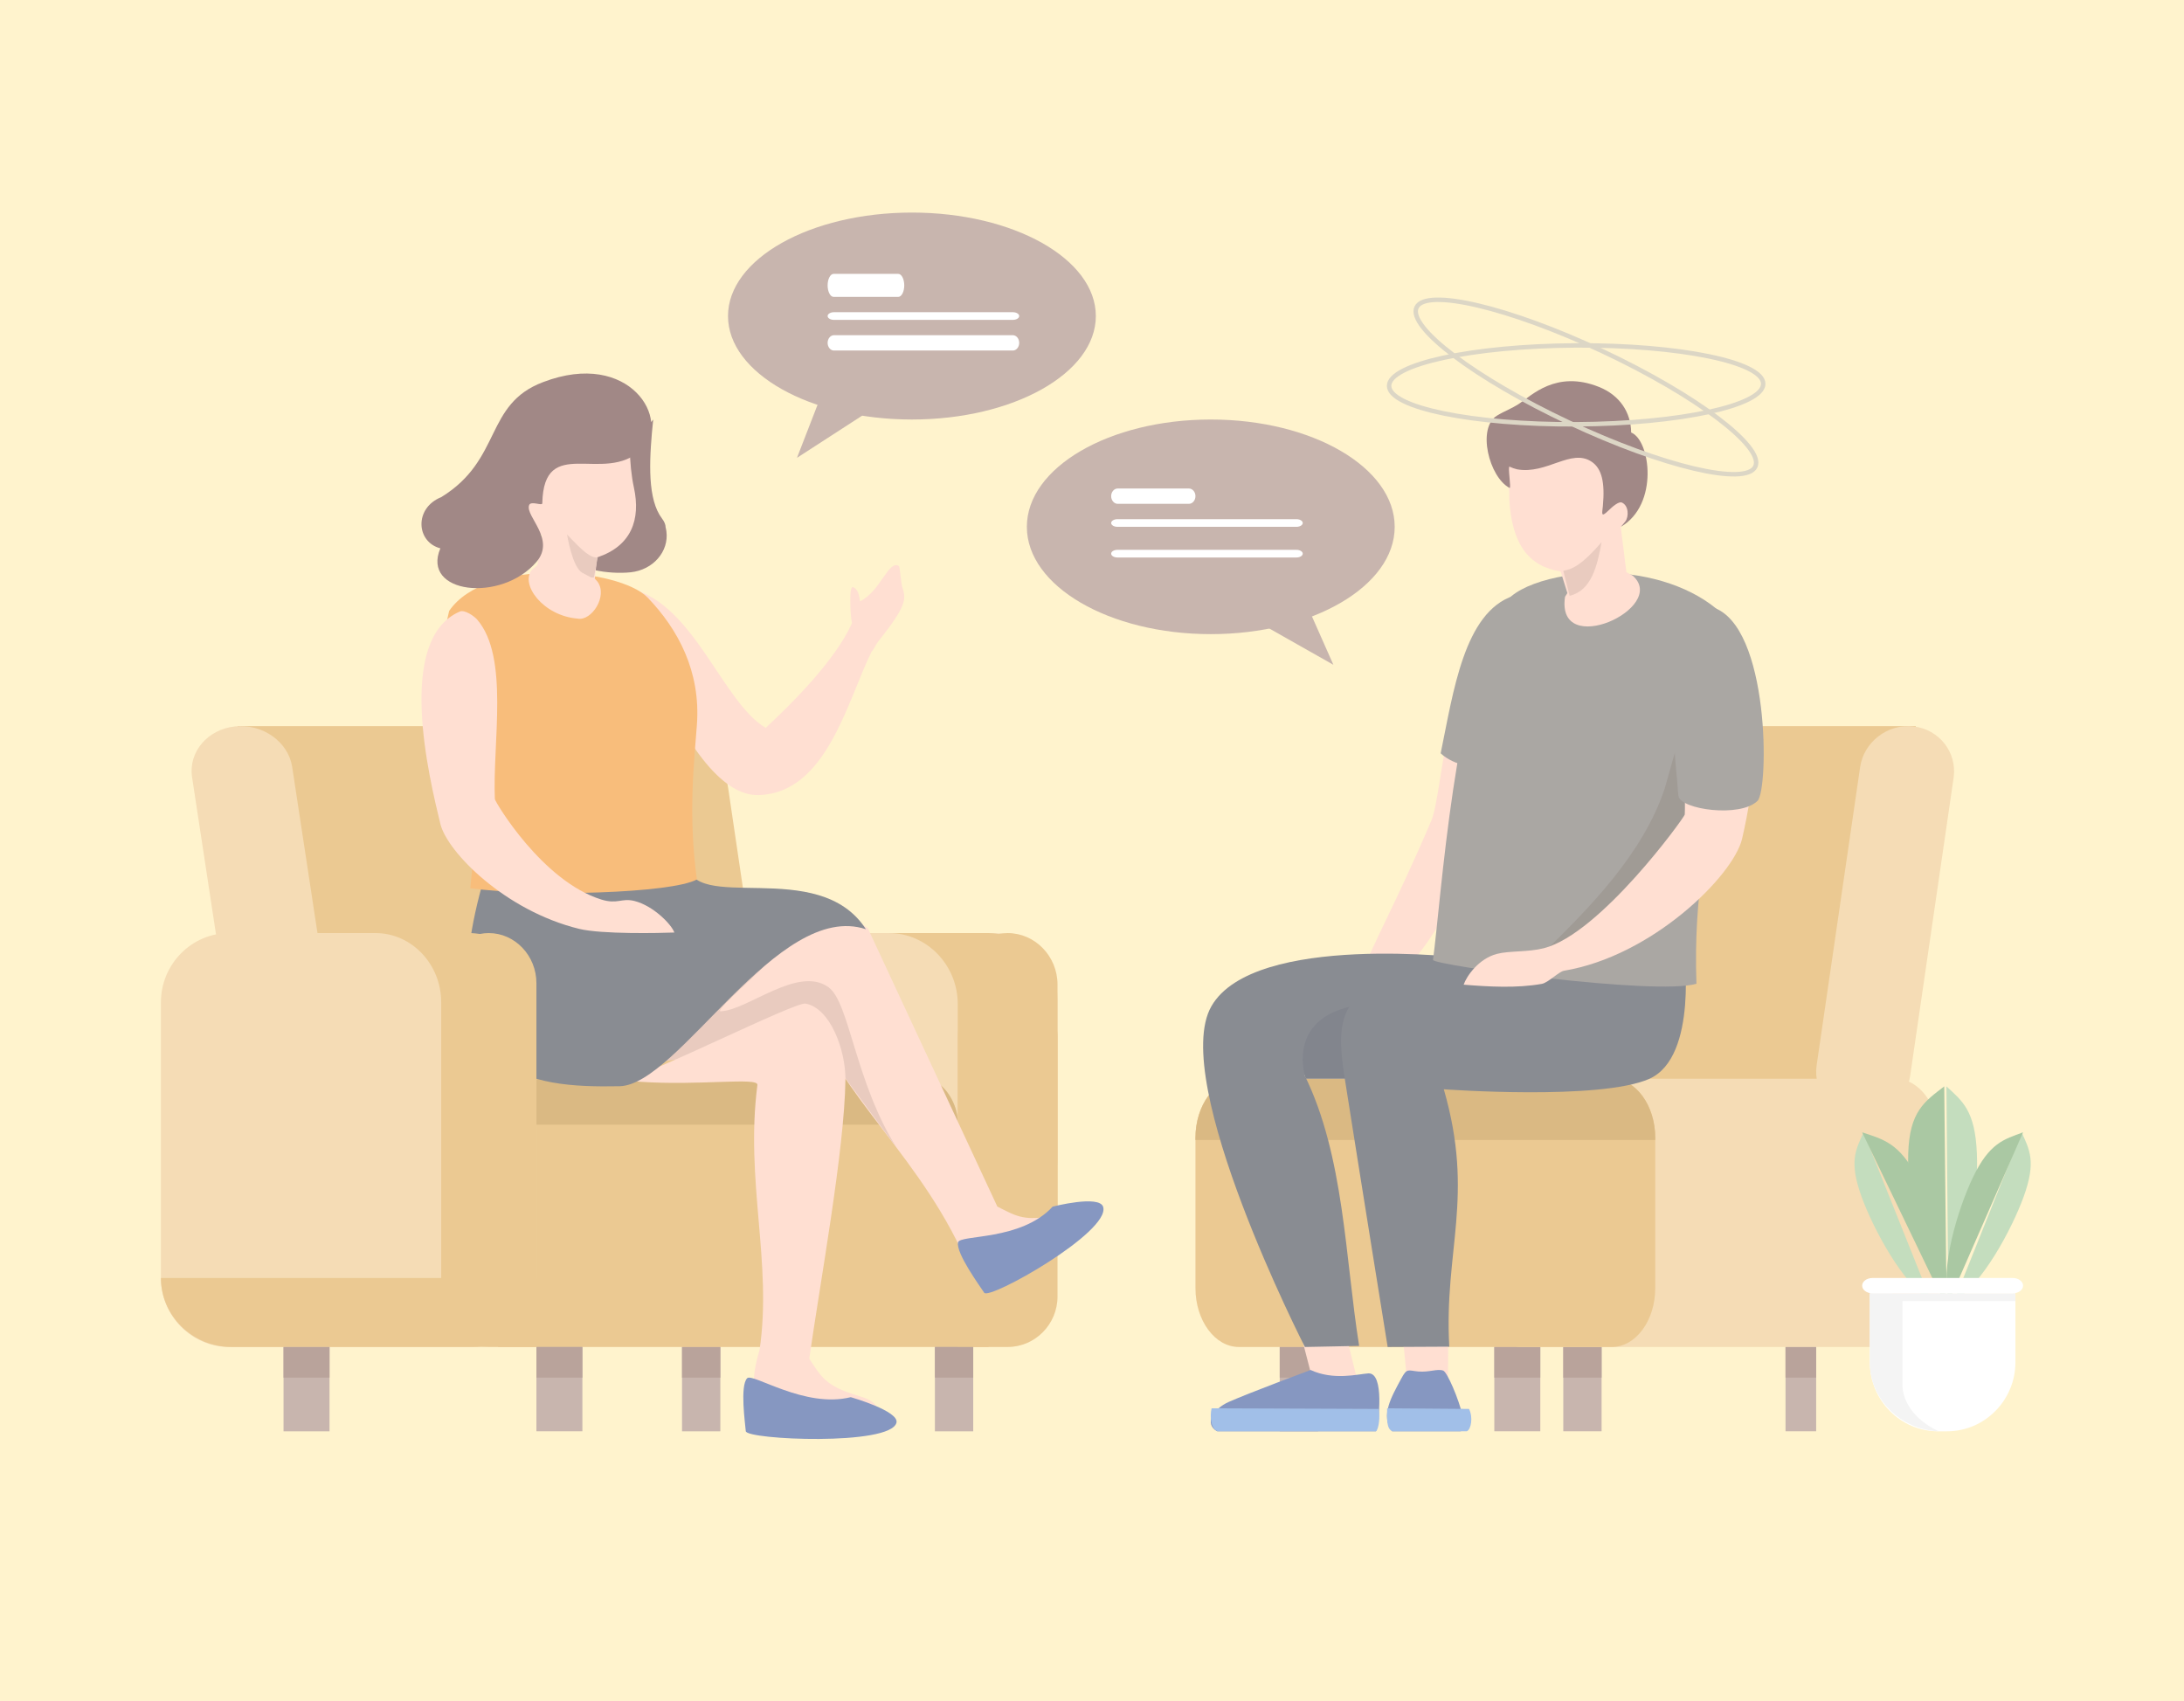 <svg width="488" height="380" viewBox="0 0 488 380" fill="none" xmlns="http://www.w3.org/2000/svg">
<g clip-path="url(#clip0_294_29276)">
<rect width="488" height="380" fill="#FFEBAC"/>
<path fill-rule="evenodd" clip-rule="evenodd" d="M203.763 47.492C226.46 47.492 244.857 57.842 244.857 70.612C244.857 83.382 226.458 93.732 203.763 93.732C181.067 93.732 162.668 83.382 162.668 70.612C162.668 57.842 181.067 47.492 203.763 47.492Z" fill="#A48478"/>
<path fill-rule="evenodd" clip-rule="evenodd" d="M339.033 276.98C336.208 276.98 333.895 278.928 333.895 281.307V319.795H344.168V281.307C344.168 278.928 341.858 276.98 339.03 276.98" fill="#A48478"/>
<path d="M344.168 300.957H333.895V307.807H344.168V300.957Z" fill="#8B6658"/>
<path fill-rule="evenodd" clip-rule="evenodd" d="M402.386 276.98C400.503 276.98 398.961 278.928 398.961 281.307V319.795H405.81V281.307C405.81 278.928 404.27 276.98 402.385 276.98" fill="#A48478"/>
<path d="M405.81 300.957H398.961V307.807H405.81V300.957Z" fill="#8B6658"/>
<path fill-rule="evenodd" clip-rule="evenodd" d="M290.231 276.98C287.877 276.98 285.949 278.928 285.949 281.307V319.795H294.511V281.307C294.511 278.928 292.585 276.98 290.229 276.98" fill="#A48478"/>
<path d="M294.511 300.957H285.949V307.807H294.511V300.957Z" fill="#8B6658"/>
<path fill-rule="evenodd" clip-rule="evenodd" d="M353.586 276.98C351.232 276.98 349.305 278.928 349.305 281.307V319.795H357.866V281.307C357.866 278.928 355.941 276.98 353.584 276.98" fill="#A48478"/>
<path d="M357.866 300.957H349.305V307.807H357.866V300.957Z" fill="#8B6658"/>
<path fill-rule="evenodd" clip-rule="evenodd" d="M428.072 162.236L415.603 249.531L320.488 249.579C320.295 249.579 320.103 249.531 319.907 249.531C317.865 249.531 316.503 247.176 316.819 245.045L326.892 176.196C327.49 172.263 329.505 162.238 343.164 162.238H428.072V162.236Z" fill="#DEA54A"/>
<path fill-rule="evenodd" clip-rule="evenodd" d="M340.156 241.016H423.518C428.846 241.016 433.206 246.924 433.206 254.145V287.827C433.206 295.048 428.846 300.957 423.518 300.957H340.156C334.828 300.957 330.469 295.048 330.469 287.827V254.145C330.469 246.924 334.828 241.016 340.156 241.016Z" fill="#EEC583"/>
<path fill-rule="evenodd" clip-rule="evenodd" d="M427.529 162.3C433.277 162.932 437.328 168.079 436.529 173.739L426.813 240.373C426.014 246.033 420.658 250.145 414.91 249.515C409.162 248.883 405.11 243.736 405.909 238.076L415.625 171.442C416.424 165.783 421.781 161.67 427.529 162.3Z" fill="#EEC583"/>
<path fill-rule="evenodd" clip-rule="evenodd" d="M276.805 241.016H360.167C365.495 241.016 369.854 246.924 369.854 254.145V287.827C369.854 295.048 365.495 300.957 360.167 300.957H276.805C271.476 300.957 267.117 295.048 267.117 287.827V254.145C267.117 246.924 271.476 241.016 276.805 241.016Z" fill="#DEA54A"/>
<path fill-rule="evenodd" clip-rule="evenodd" d="M276.803 241.016H360.166C365.495 241.016 369.854 246.986 369.854 254.282V254.716H267.117V254.282C267.117 246.986 271.476 241.016 276.805 241.016" fill="#C18A31"/>
<path fill-rule="evenodd" clip-rule="evenodd" d="M337.191 151.969C334.004 159.33 342.344 172.917 327.955 195.568C324.413 201.144 320.763 209.173 314.747 215.795C310.782 220.157 304.382 219.003 304.805 216.735C305.421 213.431 311.665 202.491 319.825 183.341C322.489 177.088 323.011 145.979 336.595 136.601C337.902 135.715 341.012 145.914 337.191 151.969Z" fill="#FFCAB4"/>
<path fill-rule="evenodd" clip-rule="evenodd" d="M334.3 172.509C330.143 171.714 324.81 171.098 321.91 168.309C324.733 154.673 327.115 136.808 338.177 133.121L342.458 142.074L340.251 155.448L334.3 172.511V172.509Z" fill="#726C66"/>
<path fill-rule="evenodd" clip-rule="evenodd" d="M293.612 309.519L291.086 299.772L300.602 297.531L303.072 307.541L293.612 309.519Z" fill="#FFCAB4"/>
<path fill-rule="evenodd" clip-rule="evenodd" d="M349.305 211.902L327.919 214.083C327.919 214.083 280.245 208.207 270.686 224.815C261.126 241.422 291.571 300.957 291.571 300.957L303.692 300.716C300.559 281.159 300.377 258.269 291.501 240.236H345.996L349.303 211.902H349.305Z" fill="#3B3F4A"/>
<path fill-rule="evenodd" clip-rule="evenodd" d="M291.746 241.015H342.856L345.879 217.263L341.606 217.039C341.606 217.039 307.844 223.764 302.656 224.725C289.973 227.075 290.376 236.582 291.746 241.015Z" fill="#2E3341"/>
<path fill-rule="evenodd" clip-rule="evenodd" d="M314.318 307.785L313.348 297.531L323.621 297.779L323.523 309.519L314.318 307.785Z" fill="#FFCAB4"/>
<path fill-rule="evenodd" clip-rule="evenodd" d="M313.09 308.039C310.857 312.212 308.467 316.195 311.03 319.795H326.419C326.444 319.713 326.469 319.625 326.494 319.531C326.644 318.949 327.362 318.707 326.881 316.578C325.99 312.624 323.369 306.544 322.467 306.231C321.125 305.766 319.361 306.649 316.916 306.432C314.599 306.225 314.403 305.588 313.091 308.039" fill="#355298"/>
<path fill-rule="evenodd" clip-rule="evenodd" d="M309.951 314.656V314.669C309.912 316.734 309.724 319.353 311.186 319.794H327.749C328.715 319.376 329.187 316.666 328.245 314.796L309.953 314.656H309.951Z" fill="#6294D8"/>
<path fill-rule="evenodd" clip-rule="evenodd" d="M376.228 211.762C376.228 211.762 379.566 236.163 368.515 241.048C357.464 245.933 322.609 243.378 322.609 243.378C329.561 267.47 322.609 279.383 323.832 300.887L310.063 300.957C310.063 300.957 303.879 262.628 300.468 240.904C298.748 229.944 298.388 221.228 313.427 218.237C318.486 217.23 348.376 210.189 348.376 210.189L376.23 211.76L376.228 211.762Z" fill="#3B3F4A"/>
<path fill-rule="evenodd" clip-rule="evenodd" d="M387.668 141.071C392.658 161.367 377.614 179.397 379.062 219.794C370.069 222.525 320.155 215.646 320.195 214.471C322.029 200.956 325.003 153.162 336.241 134.847C339.032 130.3 351.061 127.098 362.796 128.204C372.241 129.095 381.57 132.84 386.814 139.326" fill="#726C66"/>
<path d="M347.777 129.513C353.357 127.564 360.397 127.439 367.578 129.365C370.672 137.876 360.175 143.398 355.256 143.398C344.393 143.398 344.601 133.544 347.777 129.513Z" fill="#726C66"/>
<path fill-rule="evenodd" clip-rule="evenodd" d="M345.879 211.901C354.982 202.927 367.09 190.83 371.967 176.179L376.241 161.044L380.375 160.523C380.375 160.523 385.354 172.111 385.26 172.821C385.166 173.531 380.34 183.593 380.609 183.653C380.878 183.713 378.748 198.107 377.198 198.2C375.648 198.295 345.879 211.901 345.879 211.901Z" fill="#61584F"/>
<path fill-rule="evenodd" clip-rule="evenodd" d="M348.713 127.68L350.221 132.516L349.698 133.337C347.594 147.421 372.887 135.787 364.842 128.642L363.402 127.827L362.147 117.707C362.558 117.552 363.044 116.55 363.859 115.995C364.675 115.438 366.123 114.123 365.614 112.301C365.106 110.479 362.45 111.958 362.45 111.958C364.373 106.276 367.031 101.293 360.586 98.754C354.139 96.212 341.691 97.465 341.691 97.465L333.895 97.31C335.569 99.38 337.397 105.923 337.229 111.389C337.769 121.788 341.738 126.612 348.713 127.682" fill="#FFCAB4"/>
<path fill-rule="evenodd" clip-rule="evenodd" d="M357.866 121.133C356.907 126.395 355.63 131.961 350.72 133.121L349.305 127.537C351.519 127.127 353.524 126.13 357.866 121.133Z" fill="#DAA995"/>
<path fill-rule="evenodd" clip-rule="evenodd" d="M382.482 143.417C396.581 149.735 391.755 176.659 389.244 187.466C387.238 195.693 369.22 213.604 349.469 216.891C348.296 217.086 345.933 219.572 344.5 219.826C338.896 220.826 332.663 220.463 327.047 220.007C327.671 218.141 330.362 214.205 334.476 213.129C337.261 212.401 341.395 212.77 344.971 211.856C357.578 208.631 376.375 182.635 376.449 181.993C376.981 169.023 371.818 148.665 378.897 140.083C379.545 139.297 381.432 142.945 382.482 143.415" fill="#FFCAB4"/>
<path fill-rule="evenodd" clip-rule="evenodd" d="M292.85 306.094C292.85 306.094 279.15 311.192 274.581 313.22C271.032 314.794 269.024 318.106 271.937 319.795H307.424C307.455 319.717 307.485 319.634 307.516 319.543C308.044 317.953 309.422 306.604 305.731 306.856C303.44 307.013 297.975 308.485 292.848 306.094" fill="#355298"/>
<path fill-rule="evenodd" clip-rule="evenodd" d="M270.719 314.656V314.669C270.283 316.653 270.598 319.329 272.129 319.794H307.483C308.111 319.151 308.419 316.346 308.05 314.795L270.719 314.656Z" fill="#6294D8"/>
<path fill-rule="evenodd" clip-rule="evenodd" d="M375.047 177.868C375.557 180.886 388.82 182.742 392.702 178.946C395.244 176.461 395.521 139.751 382.694 135.692C371.19 132.051 373.608 162.851 374.776 174.692C374.903 175.986 374.911 177.077 375.045 177.868" fill="#726C66"/>
<path fill-rule="evenodd" clip-rule="evenodd" d="M364.47 96.634C364.436 92.177 361.948 88.325 357.308 86.462C347.694 82.603 342.126 88.439 339.487 90.168C337.664 91.363 336.311 91.761 334.498 92.86C329.959 95.609 332.742 106.632 337.295 109.015C337.747 109.251 336.823 104.084 337.306 104.269C337.83 104.518 338.389 104.716 338.979 104.858C345.614 106.064 351.091 100.091 355.655 103.174C357.915 104.703 358.634 107.769 358.154 113.044C358.013 114.599 357.583 115.855 359.418 114.052C360.261 113.225 361.683 111.986 362.38 112.279C363.931 112.932 363.97 115.402 363.2 116.466C362.856 116.94 362.165 117.707 362.165 117.707C370.698 112.766 368.797 98.35 364.472 96.636" fill="#633836"/>
<path fill-rule="evenodd" clip-rule="evenodd" d="M53.084 162.236L65.678 249.531L169.192 249.579C169.386 249.579 169.58 249.531 169.778 249.531C171.841 249.531 173.217 247.176 172.895 245.045L162.721 176.196C162.117 172.263 160.082 162.238 146.286 162.238H53.082L53.084 162.236Z" fill="#DEA54A"/>
<path fill-rule="evenodd" clip-rule="evenodd" d="M156.676 278.693C154.322 278.693 152.395 280.646 152.395 283.035V319.796H160.896C160.929 319.796 160.956 319.769 160.956 319.735V283.035C160.956 280.648 159.031 278.693 156.674 278.693" fill="#A48478"/>
<path d="M160.956 300.957H152.395V307.807H160.956V300.957Z" fill="#8B6658"/>
<path fill-rule="evenodd" clip-rule="evenodd" d="M124.997 287.256C122.172 287.256 119.859 289.256 119.859 291.705V319.795H130.133V291.705C130.133 289.259 127.823 287.256 124.995 287.256" fill="#A48478"/>
<path fill-rule="evenodd" clip-rule="evenodd" d="M213.18 278.693C210.826 278.693 208.898 280.646 208.898 283.035V319.796H217.46V283.035C217.46 280.648 215.532 278.693 213.178 278.693" fill="#A48478"/>
<path fill-rule="evenodd" clip-rule="evenodd" d="M68.493 278.693C65.668 278.693 63.355 280.646 63.355 283.035V319.796H73.629V283.035C73.629 280.648 71.316 278.693 68.491 278.693" fill="#A48478"/>
<path fill-rule="evenodd" clip-rule="evenodd" d="M214.514 266.705H117.666C114.164 266.705 111.297 269.556 111.297 273.042V300.957H220.883V273.042C220.883 269.558 218.018 266.705 214.514 266.705Z" fill="#DEA54A"/>
<path fill-rule="evenodd" clip-rule="evenodd" d="M221.921 208.477H177.043C169.137 208.477 162.668 215.24 162.668 223.505V258.526C162.668 266.792 169.137 273.555 177.043 273.555H221.921C229.827 273.555 236.296 266.792 236.296 258.526V223.505C236.296 215.24 229.827 208.477 221.921 208.477Z" fill="#EEC583"/>
<path fill-rule="evenodd" clip-rule="evenodd" d="M225.164 220.465C219.043 220.465 214.035 225.536 214.035 231.735V300.957H225.166C231.287 300.957 236.295 295.885 236.295 289.687V231.735C236.295 225.536 231.287 220.465 225.166 220.465" fill="#DEA54A"/>
<path fill-rule="evenodd" clip-rule="evenodd" d="M204.413 241.016H126.054C120.763 241.016 116.434 245.404 116.434 250.769V275.79C116.434 281.154 120.763 285.543 126.054 285.543H204.413C209.705 285.543 214.034 281.154 214.034 275.79V250.769C214.034 245.404 209.705 241.016 204.413 241.016Z" fill="#DEA54A"/>
<path fill-rule="evenodd" clip-rule="evenodd" d="M206.558 241.016H120.483C118.257 241.016 116.434 245.638 116.434 251.291H214.034C214.034 245.641 210.218 241.016 206.558 241.016Z" fill="#C18A31"/>
<path fill-rule="evenodd" clip-rule="evenodd" d="M52.548 162.3C46.397 162.926 42.061 168.029 42.916 173.64L49.439 216.476C50.294 222.087 56.027 226.164 62.178 225.539C68.329 224.913 72.665 219.81 71.81 214.199L65.287 171.363C64.432 165.752 58.699 161.675 52.548 162.3Z" fill="#EEC583"/>
<path fill-rule="evenodd" clip-rule="evenodd" d="M104.596 208.477H51.22C42.824 208.477 35.957 215.43 35.957 223.93V285.503C35.957 294.002 42.824 300.957 51.22 300.957H104.596C112.991 300.957 119.859 294.004 119.859 285.503V223.93C119.859 215.432 112.991 208.477 104.596 208.477Z" fill="#EEC583"/>
<path fill-rule="evenodd" clip-rule="evenodd" d="M35.957 285.543C35.957 294.019 43.036 300.956 51.689 300.956H106.709C109.63 300.956 112.372 300.164 114.722 298.792V285.543H35.957Z" fill="#DEA54A"/>
<path d="M130.133 300.957H119.859V307.807H130.133V300.957Z" fill="#8B6658"/>
<path d="M73.629 300.957H63.355V307.807H73.629V300.957Z" fill="#8B6658"/>
<path d="M217.46 300.957H208.898V307.807H217.46V300.957Z" fill="#8B6658"/>
<path fill-rule="evenodd" clip-rule="evenodd" d="M225.148 208.477C224.438 208.477 223.743 208.546 223.069 208.68C222.298 208.576 221.413 208.477 220.92 208.477H198.625C207.083 208.477 214.002 215.617 214.002 224.345V262.052C214.002 268.379 219.018 273.555 225.148 273.555H236.01C236.168 273.555 236.295 273.422 236.295 273.261V219.98C236.295 213.653 231.279 208.477 225.148 208.477Z" fill="#DEA54A"/>
<path d="M160.271 208.013C171.796 211.033 178.137 196.676 193.892 207.349L222.845 269.576C223.136 269.729 223.423 269.878 223.704 270.023C223.925 270.14 224.142 270.25 224.359 270.358C224.881 270.622 225.389 270.865 225.885 271.081C226.108 271.181 226.332 271.275 226.553 271.363C230.144 272.801 233.468 271.957 236.234 271.361C238.378 270.899 239.966 270.413 242.512 272.335C242.592 272.394 242.661 272.46 242.725 272.529C243.444 273.309 243.212 274.62 242.194 275.084L219.144 285.375C218.011 285.891 217.565 285.156 216.93 284.149C216.842 284.006 216.764 283.853 216.704 283.692C206.778 259.118 187.042 244.599 181.456 226.262C181.456 226.262 164.372 236.675 153.614 236.814C138.044 237.017 126.955 226.901 126.711 226.268C126.297 225.202 160.271 208.013 160.271 208.013Z" fill="#FFCAB4"/>
<path d="M177.011 206.764C181.081 208.444 157.532 226.911 161.281 225.928C167.326 225.498 178.431 215.674 185.157 220.601C189.815 224.012 191.104 241.791 200.338 256.429C200.125 256.172 188.541 240.379 188.352 240.159C185.139 236.405 185.566 237.188 184.217 228.787C184.217 228.787 149.548 239.049 140.906 237.217C127.155 234.305 136.954 218.698 136.79 218.005C136.522 216.879 177.011 206.764 177.011 206.764Z" fill="#DAA995"/>
<path d="M160.057 213.562C165.587 218.966 156.592 218.483 161.968 219.073C165.391 219.448 137.416 237.202 142.711 239.823C144.264 240.592 177.628 223.815 179.978 224.233C185.562 225.228 188.988 234.736 188.902 241.306C188.695 256.959 183.244 286.576 180.826 303.555C181.003 303.833 181.178 304.106 181.352 304.373C181.487 304.585 181.622 304.789 181.758 304.993C182.082 305.485 182.404 305.95 182.728 306.386C182.876 306.584 183.021 306.78 183.172 306.965C185.598 310.016 188.981 310.971 191.742 311.856C193.882 312.541 195.54 312.925 196.787 315.868C196.827 315.96 196.855 316.052 196.876 316.145C197.105 317.179 196.213 318.191 195.068 318.075L171.072 315.472C169.799 315.344 168.865 314.32 168.829 313.133C168.825 312.964 168.835 312.794 168.869 312.625C168.198 309.362 168.196 306.665 169.725 301.583C172.599 282.144 166.468 263.896 169.235 242.399C169.462 240.625 156.196 242.623 142.958 241.693C134.504 241.1 127.089 239.794 119.859 233.988C119.859 233.988 140.544 204.547 140.738 203.419C140.929 202.293 160.055 213.562 160.055 213.562" fill="#FFCAB4"/>
<path fill-rule="evenodd" clip-rule="evenodd" d="M190.099 312.168C190.099 312.168 200.945 315.262 200.309 317.865C199.026 323.12 166.787 321.682 166.64 319.766C166.509 318.108 165.299 309.617 166.949 307.939C168.174 306.692 179.827 314.736 190.099 312.168Z" fill="#355298"/>
<path fill-rule="evenodd" clip-rule="evenodd" d="M153.455 192.616C154.38 204.624 182.845 191.088 193.488 207.62C173.774 201.052 151.63 242.446 138.432 242.696C118.426 243.075 94.338 240.91 108.913 193.663C113.725 182.432 151.677 185.427 153.455 192.616Z" fill="#3B3F4A"/>
<path d="M144.478 147.17C152.851 165.991 161.092 177.965 169.644 177.643C184.812 177.072 189.331 156.462 194.823 145.453L194.883 145.468C195.224 145.053 195.836 143.849 196.142 143.461C202.643 135.289 202.492 133.874 201.61 131.182C201.332 130.336 201.116 127.011 200.885 126.487C198.508 124.951 196.853 132.044 192.165 134.36C192.048 133.851 192.068 133.259 191.728 132.378C191.567 131.957 191.136 131.442 190.872 131.306C190.572 131.153 190.387 131.025 190.191 131.615C189.813 132.758 190.022 137.888 190.375 139.214C186.574 147.704 176.598 157.497 171.086 162.627C161.458 156.899 155.224 135.32 141.263 131.615C139.841 130.677 140.317 140.755 144.476 147.17" fill="#FFCAB4"/>
<path fill-rule="evenodd" clip-rule="evenodd" d="M100.358 136.498C95.481 156.005 109.5 159.076 105.077 198.454C119.708 200.446 150.164 199.618 155.719 196.488C153.707 182 155.137 169.854 155.719 161.945C156.597 150.044 151.519 140.617 144.759 133.565C138.298 126.824 108.601 124.45 100.358 136.498Z" fill="#F49123"/>
<path fill-rule="evenodd" clip-rule="evenodd" d="M102.76 136.632C88.359 142.786 95.856 173.645 98.422 184.177C100.012 190.4 112.804 203.449 129.364 207.526C134.405 208.767 147.45 208.484 150.681 208.352C150.043 206.534 145.953 202.35 141.748 201.303C138.901 200.592 137.965 202.101 134.375 200.988C121.125 196.877 110.646 179.177 110.572 178.552C110.029 165.915 113.845 146.792 106.614 138.429C105.953 137.663 103.833 136.176 102.76 136.632Z" fill="#FFCAB4"/>
<path fill-rule="evenodd" clip-rule="evenodd" d="M235.2 269.601C235.2 269.601 245.674 266.897 246.495 269.664C248.155 275.251 221.019 290.554 219.91 288.835C218.95 287.35 213.581 280.017 214.066 277.595C214.427 275.794 228.114 277.312 235.2 269.601Z" fill="#355298"/>
<path fill-rule="evenodd" clip-rule="evenodd" d="M145.953 93.734C145.139 101.7 144.552 110.327 147.374 115.04C147.563 115.291 147.74 115.551 147.899 115.821V115.825C148.475 116.578 148.724 117.237 148.728 117.819C148.805 118.113 148.864 118.413 148.903 118.72C149.499 123.233 145.933 127.325 140.944 127.863C135.951 128.402 128.688 127.11 128.367 124.67C128.046 122.231 130.761 119.937 130.765 119.578L124.996 118.489L145.953 93.732V93.734Z" fill="#633836"/>
<path fill-rule="evenodd" clip-rule="evenodd" d="M133.427 124.538L132.905 129.298L133.521 129.974C135.854 133.219 132.163 138.797 129.107 138.218C121.27 137.604 116.108 130.448 118.894 127.282L120.057 126.278L121.143 119.586C120.743 119.512 118.033 117.473 117.196 117.096C116.362 116.716 115.296 114.875 115.438 113.092C115.581 111.309 118.243 112.235 118.243 112.235C115.509 107.27 112.23 103.084 117.621 99.62C123.012 96.157 134.498 95.204 134.498 95.204L141.527 93.732C140.373 95.947 140.526 103.842 141.635 108.903C143.209 116.096 141.068 122.01 133.429 124.538" fill="#FFCAB4"/>
<path fill-rule="evenodd" clip-rule="evenodd" d="M126.707 119.422C126.707 119.422 127.867 126.795 130.132 127.985C132.394 129.174 131.822 129.019 132.7 129.031L133.556 124.56C131.925 124.644 130.378 123.309 126.707 119.422Z" fill="#DAA995"/>
<path fill-rule="evenodd" clip-rule="evenodd" d="M143.274 100.514C150.215 93.993 140.771 77.959 121.352 85.374C108.202 90.318 112.264 102.679 98.59 111.076C92.51 113.516 92.966 121.086 98.393 122.516C94.09 132.666 111.973 134.734 119.86 125.556C124.256 120.441 117.337 115.344 118.221 112.879C118.608 111.802 121.16 113.119 121.174 112.453C121.489 96.9 134.877 108.393 143.276 100.514" fill="#633836"/>
<path fill-rule="evenodd" clip-rule="evenodd" d="M109.22 208.477C108.542 208.477 107.878 208.545 107.236 208.675C106.499 208.574 105.655 208.477 105.184 208.477H83.902C91.976 208.477 98.58 215.43 98.58 223.93V289.754C98.58 295.916 103.368 300.957 109.22 300.957H119.588C119.739 300.957 119.86 300.827 119.86 300.67V219.681C119.86 213.52 115.072 208.479 109.22 208.479" fill="#DEA54A"/>
<path d="M392.213 104.249C394.273 99.842 378.998 88.309 358.095 78.489C337.192 68.67 318.576 64.282 316.516 68.689C314.455 73.096 329.73 84.629 350.634 94.448C371.537 104.268 390.152 108.656 392.213 104.249Z" stroke="#C5BB9F" stroke-miterlimit="2.61"/>
<path d="M352.232 94.8C375.316 94.671 394.008 90.621 393.981 85.754C393.954 80.887 375.218 77.047 352.134 77.176C329.05 77.305 310.358 81.356 310.385 86.222C310.412 91.089 329.148 94.93 352.232 94.8Z" stroke="#C5BB9F" stroke-miterlimit="2.61"/>
<path fill-rule="evenodd" clip-rule="evenodd" d="M186.259 61.193H200.715C201.448 61.193 202.049 62.351 202.049 63.762C202.049 65.174 201.448 66.331 200.715 66.331H186.259C185.527 66.331 184.926 65.174 184.926 63.762C184.926 62.351 185.527 61.193 186.259 61.193Z" fill="white"/>
<path fill-rule="evenodd" clip-rule="evenodd" d="M186.339 69.756H226.32C227.096 69.756 227.733 70.142 227.733 70.612C227.733 71.083 227.096 71.469 226.32 71.469H186.339C185.563 71.469 184.926 71.083 184.926 70.612C184.926 70.142 185.563 69.756 186.339 69.756Z" fill="white"/>
<path fill-rule="evenodd" clip-rule="evenodd" d="M186.339 74.894H226.32C227.096 74.894 227.733 75.666 227.733 76.607C227.733 77.548 227.096 78.32 226.32 78.32H186.339C185.563 78.32 184.926 77.548 184.926 76.607C184.926 75.666 185.563 74.894 186.339 74.894Z" fill="white"/>
<path fill-rule="evenodd" clip-rule="evenodd" d="M183.393 88.594L178.078 102.295L193.489 92.322L183.393 88.594Z" fill="#A48478"/>
<path fill-rule="evenodd" clip-rule="evenodd" d="M270.54 93.732C247.843 93.732 229.445 104.466 229.445 117.709C229.445 130.952 247.845 141.685 270.54 141.685C293.235 141.685 311.635 130.952 311.635 117.709C311.635 104.466 293.235 93.732 270.54 93.732Z" fill="#A48478"/>
<path fill-rule="evenodd" clip-rule="evenodd" d="M249.748 109.145H265.65C266.455 109.145 267.116 109.916 267.116 110.857C267.116 111.798 266.455 112.57 265.65 112.57H249.748C248.942 112.57 248.281 111.798 248.281 110.857C248.281 109.916 248.942 109.145 249.748 109.145Z" fill="white"/>
<path fill-rule="evenodd" clip-rule="evenodd" d="M249.694 115.996H289.675C290.451 115.996 291.088 116.382 291.088 116.852C291.088 117.323 290.451 117.709 289.675 117.709H249.694C248.918 117.709 248.281 117.323 248.281 116.852C248.281 116.382 248.918 115.996 249.694 115.996Z" fill="white"/>
<path fill-rule="evenodd" clip-rule="evenodd" d="M249.694 122.848H289.675C290.451 122.848 291.088 123.234 291.088 123.704C291.088 124.174 290.451 124.56 289.675 124.56H249.694C248.918 124.56 248.281 124.174 248.281 123.704C248.281 123.234 248.918 122.848 249.694 122.848Z" fill="white"/>
<path fill-rule="evenodd" clip-rule="evenodd" d="M292.624 136.547L297.938 148.535L282.527 139.809L292.624 136.547Z" fill="#A48478"/>
<path fill-rule="evenodd" clip-rule="evenodd" d="M434.918 242.729L435.322 288.969C440.433 282.405 442.076 266.383 441.721 257.701C441.329 248.12 438.493 246.024 434.918 242.731" fill="#9DC792"/>
<path fill-rule="evenodd" clip-rule="evenodd" d="M434.424 242.729L434.921 288.969C428.493 282.493 426.126 266.502 426.377 257.813C426.652 248.227 430.095 246.083 434.424 242.729Z" fill="#71A466"/>
<path fill-rule="evenodd" clip-rule="evenodd" d="M451.714 253.004L436.633 290.681C442.902 287.047 449.552 274.582 452.162 267.414C455.042 259.506 453.474 256.864 451.716 253.004" fill="#9DC792"/>
<path fill-rule="evenodd" clip-rule="evenodd" d="M452.039 253.004L435.537 290.681C433.33 283.692 437.479 270.071 440.825 263.084C444.516 255.375 447.744 254.562 452.041 253.004" fill="#71A466"/>
<path fill-rule="evenodd" clip-rule="evenodd" d="M416.413 253.004L431.494 290.681C425.225 287.047 418.574 274.582 415.964 267.414C413.085 259.506 414.652 256.864 416.411 253.004" fill="#9DC792"/>
<path fill-rule="evenodd" clip-rule="evenodd" d="M416.088 253.004L434.24 290.681C436.668 283.692 432.104 270.071 428.423 263.084C424.363 255.375 420.813 254.562 416.086 253.004" fill="#71A466"/>
<path fill-rule="evenodd" clip-rule="evenodd" d="M417.797 288.969H450.33V304.382C450.33 312.86 443.461 319.796 435.069 319.796H433.06C424.666 319.796 417.799 312.86 417.799 304.382V288.969H417.797Z" fill="white"/>
<path fill-rule="evenodd" clip-rule="evenodd" d="M417.797 288.969H422.753L425.091 290.279V309.543C425.091 309.543 424.74 315.806 433.207 319.796C424.664 319.419 417.797 312.635 417.797 304.392V288.971V288.969Z" fill="#ECECEC"/>
<path d="M450.33 288.969H417.797V290.681H450.33V288.969Z" fill="#ECECEC"/>
<path fill-rule="evenodd" clip-rule="evenodd" d="M418.382 285.543H449.747C451.012 285.543 452.044 286.314 452.044 287.256C452.044 288.198 451.01 288.968 449.747 288.968H418.382C417.118 288.968 416.086 288.197 416.086 287.256C416.086 286.313 417.12 285.543 418.382 285.543Z" fill="white"/>
<g style="mix-blend-mode:color-burn" filter="url(#filter0_n_294_29276)">
<path d="M488 0H0V380H488V0Z" fill="white" fill-opacity="0.4"/>
</g>
</g>
<defs>
<filter id="filter0_n_294_29276" x="0" y="0" width="488" height="380" filterUnits="userSpaceOnUse" color-interpolation-filters="sRGB">
<feFlood flood-opacity="0" result="BackgroundImageFix"/>
<feBlend mode="normal" in="SourceGraphic" in2="BackgroundImageFix" result="shape"/>
<feTurbulence type="fractalNoise" baseFrequency="0.667 0.667" stitchTiles="stitch" numOctaves="3" result="noise" seed="8234" />
<feColorMatrix in="noise" type="luminanceToAlpha" result="alphaNoise" />
<feComponentTransfer in="alphaNoise" result="coloredNoise1">
<feFuncA type="discrete" tableValues="1 1 1 1 1 1 1 1 1 1 1 1 1 1 1 1 1 1 1 1 1 1 1 1 1 1 1 1 1 1 1 1 1 1 1 1 1 1 1 1 1 1 1 1 1 1 1 1 1 1 1 0 0 0 0 0 0 0 0 0 0 0 0 0 0 0 0 0 0 0 0 0 0 0 0 0 0 0 0 0 0 0 0 0 0 0 0 0 0 0 0 0 0 0 0 0 0 0 0 0 "/>
</feComponentTransfer>
<feComposite operator="in" in2="shape" in="coloredNoise1" result="noise1Clipped" />
<feFlood flood-color="rgba(0, 0, 0, 0.18)" result="color1Flood" />
<feComposite operator="in" in2="noise1Clipped" in="color1Flood" result="color1" />
<feMerge result="effect1_noise_294_29276">
<feMergeNode in="shape" />
<feMergeNode in="color1" />
</feMerge>
</filter>
<clipPath id="clip0_294_29276">
<rect width="488" height="380" fill="white"/>
</clipPath>
</defs>
</svg>
